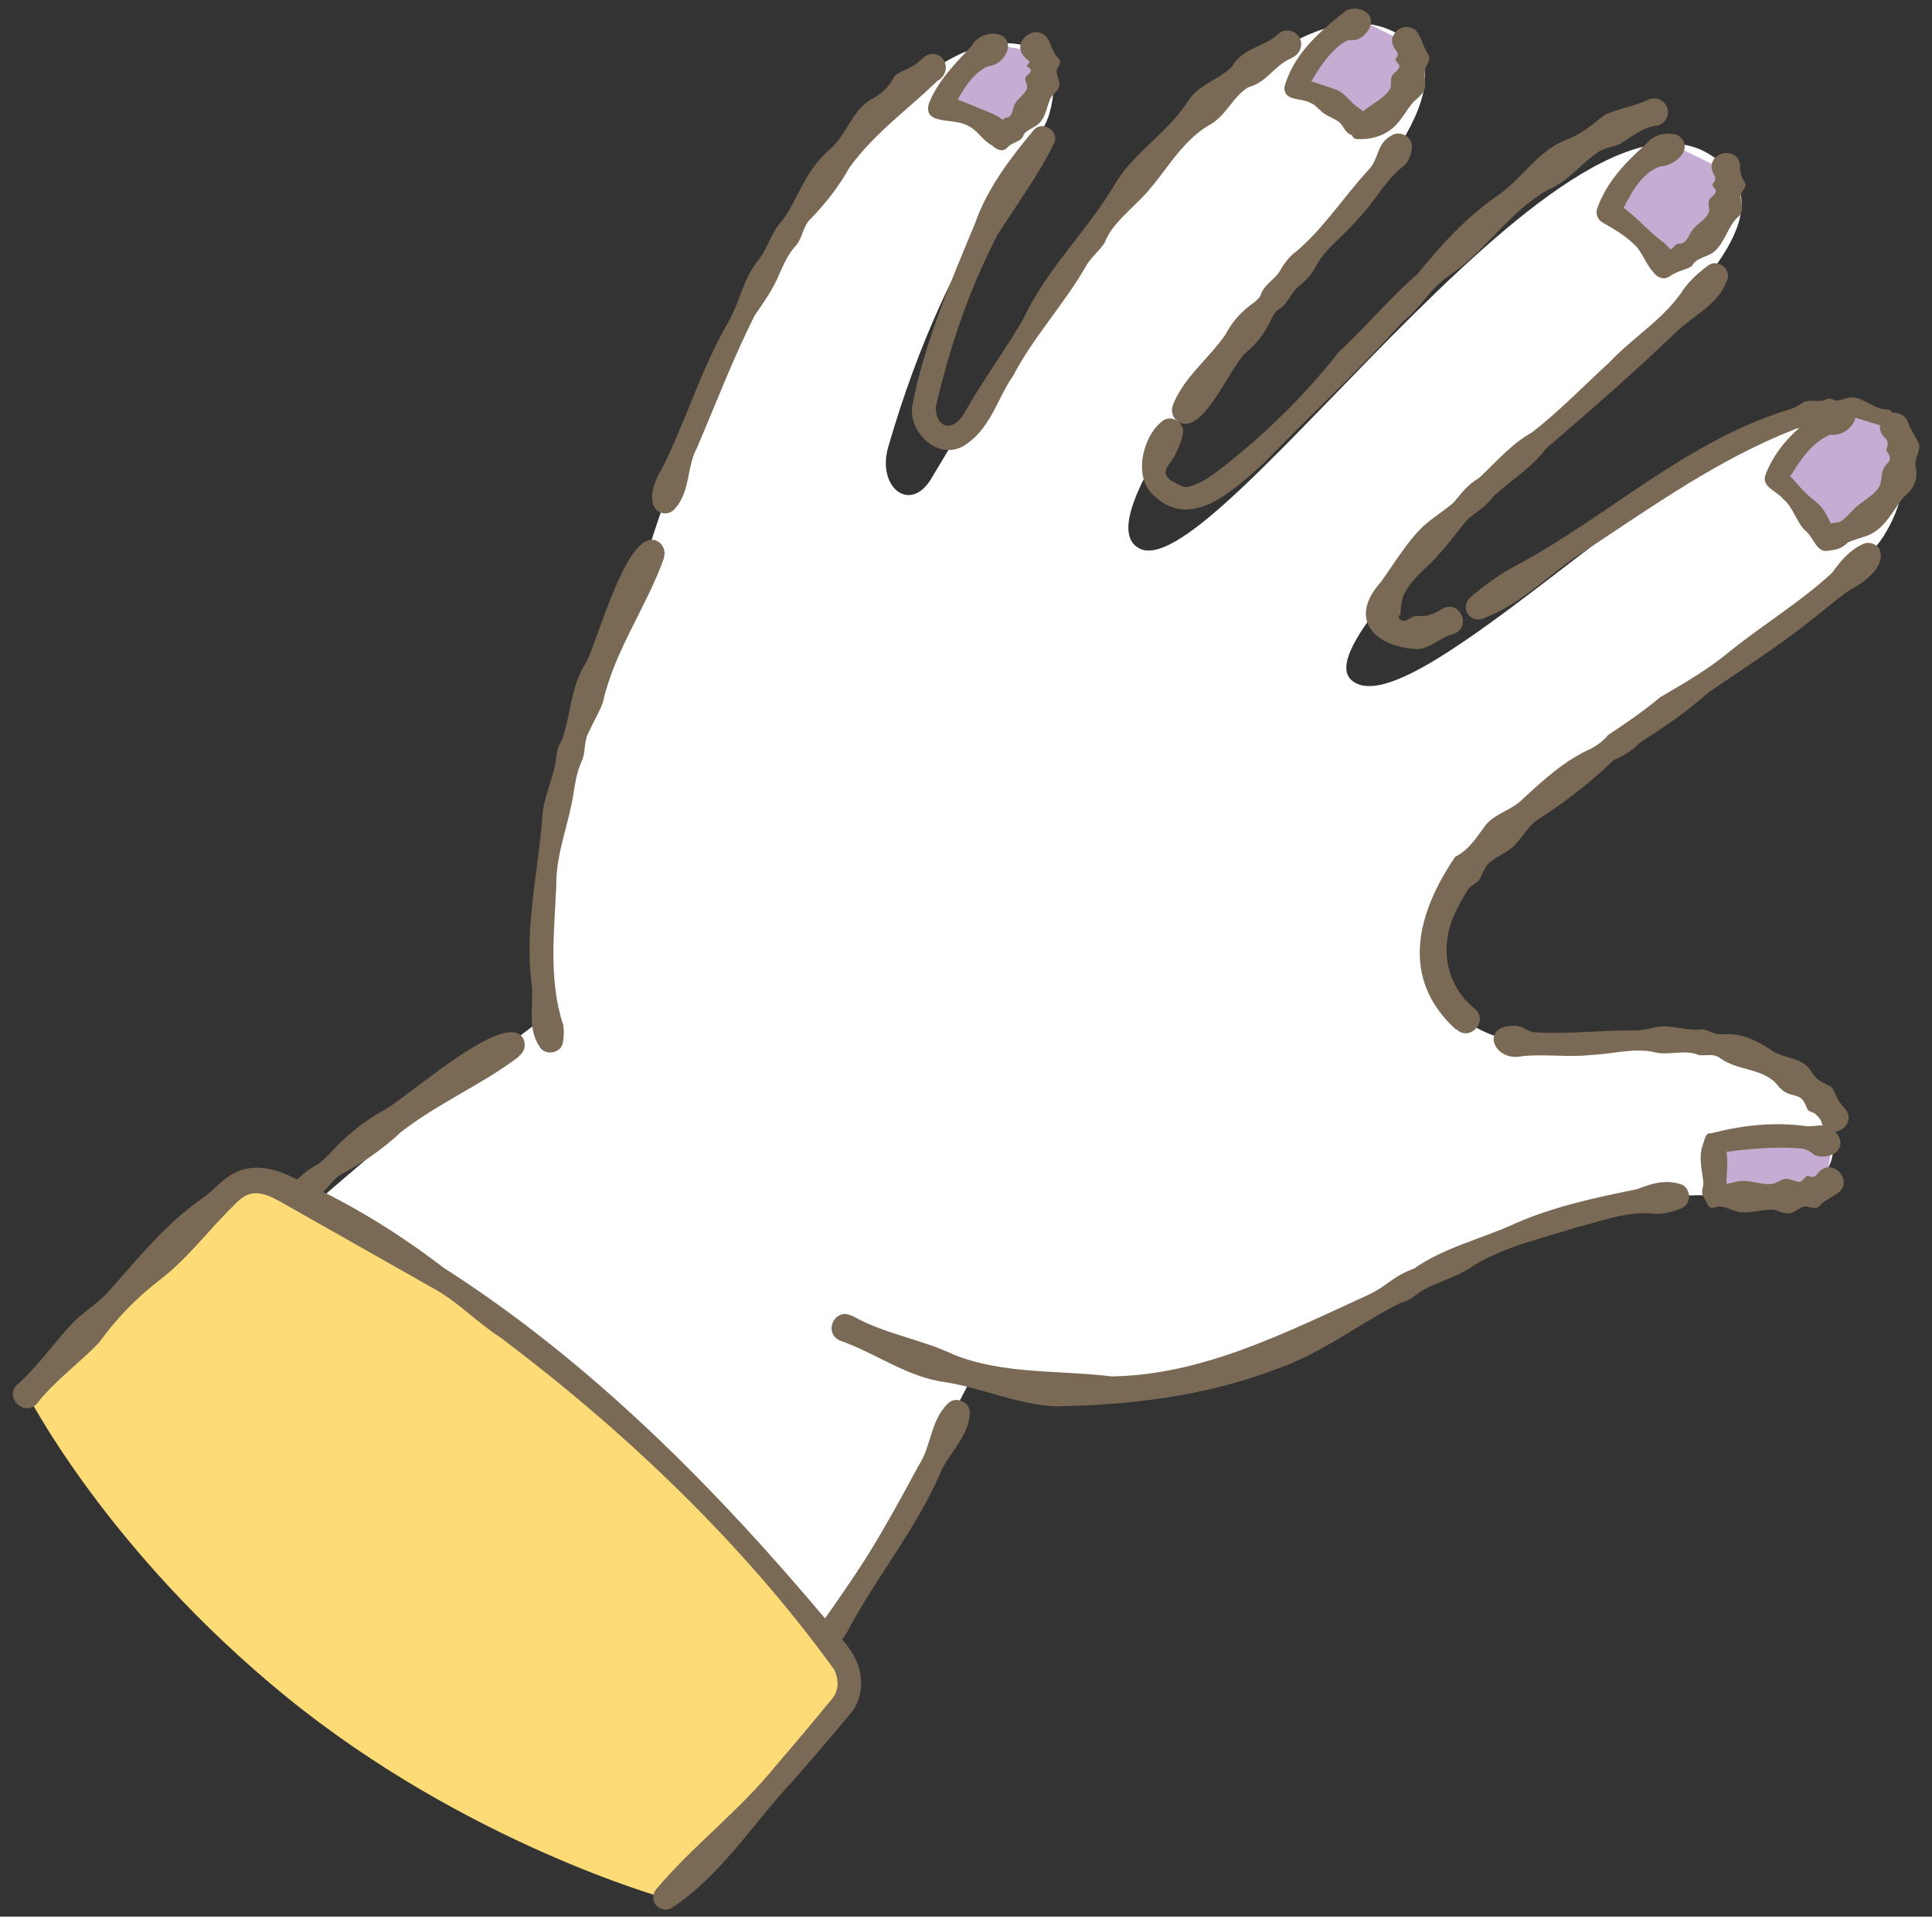 <svg width="122" height="121" viewBox="0 0 122 121" fill="none" xmlns="http://www.w3.org/2000/svg">
<rect x="0" y="0" width="122" height="121" fill="#333333" stroke="none"/>
<g clip-path="url(#clip0_2060_101637)">
<path d="M112.869 26.586C104.255 29.611 88.701 46.079 85.315 42.912C82.663 40.427 98.435 27.127 102.221 23.341C106.006 19.556 112.058 14.264 109.264 10.903C100.676 0.551 76.985 37.157 71.963 34.633C68.551 32.92 78.298 21.127 82.985 15.77C84.929 13.543 93.092 5.521 88.701 2.418C79.959 -3.762 63.568 22.131 58.83 30.178C57.491 32.47 55.354 30.77 56.088 28.221C60.04 14.573 65.551 9.719 66.259 7.195C67.688 2.135 63.13 2.096 60.285 3.577C47.912 10.041 40.508 36.152 40.508 36.152C33.581 49.234 33.542 58.878 34.469 64.221L34.431 64.195C34.431 64.195 16.675 77.264 5.809 89.83C5.809 89.83 21.015 109.388 40.379 116.856C40.379 116.856 53.126 103.324 61.482 86.727C69.89 88.414 77.525 88.195 87.736 81.783C95.461 76.929 103.598 75.152 108.658 75.5C119.77 76.272 115.766 68.74 110.525 66.59C104.332 64.041 97.148 67.736 92.641 64.504C88.534 61.556 89.899 58.891 91.92 55.736C95.68 49.891 115.959 38.702 118.985 33.783C122.01 28.865 119.088 24.371 112.843 26.573L112.869 26.586Z" fill="white"/>
<path d="M41.94 35.199C40.819 38.353 38.798 41.07 38.064 44.366C37.832 44.984 37.472 45.563 37.201 46.181C36.841 46.774 37.008 47.508 36.712 48.113C36.429 48.718 36.326 49.387 36.223 50.044C35.927 52.014 35.103 53.868 35.128 55.902C35 58.851 34.626 61.877 35.566 64.709C35.618 65.044 35.618 65.404 35.553 65.778C35.463 66.512 34.407 66.692 34.06 66.061C33.223 64.799 33.776 63.293 33.545 61.928C33.146 58.465 33.97 55.104 34.24 51.692C34.279 50.301 35.013 49.066 35.141 47.701C35.18 47.353 35.27 47.031 35.476 46.735C36.056 45.138 36.03 43.323 36.995 41.855C37.742 40.529 39.686 32.945 41.605 34.22C41.927 34.452 42.043 34.864 41.914 35.224L41.94 35.199Z" fill="#7A6A55"/>
<path d="M59.229 5.071C57.375 6.886 55.199 8.406 53.629 10.595C52.972 11.779 52.161 12.809 51.208 13.8C50.68 14.264 50.693 15.062 50.217 15.552C49.753 16.054 49.495 16.685 49.212 17.303C48.826 18.243 48.234 19.079 47.654 19.916C46.289 22.633 45.208 25.479 44.011 28.273C43.354 29.483 43.599 31.002 42.646 32.084C42.375 32.444 41.86 32.522 41.5 32.238C40.817 31.607 41.358 30.256 41.796 29.599C43.328 26.547 44.294 23.212 46.045 20.238C46.714 19.041 46.946 17.612 47.809 16.517C48.491 15.719 48.697 14.625 49.431 13.878C50.513 12.346 50.719 10.994 52.277 9.539C53.41 8.65 53.731 7.067 54.955 6.307C55.637 5.959 56.126 5.509 56.474 4.826C56.938 4.376 57.556 4.414 58.277 3.655C59.307 2.805 60.362 4.311 59.255 5.084L59.229 5.071Z" fill="#7A6A55"/>
<path d="M81.556 3.667C80.41 4.17 80.063 5.161 78.827 5.509C77.874 6.075 77.436 7.273 76.458 7.839C74.436 8.972 73.496 11.174 71.874 12.719C71.088 13.517 70.174 14.251 69.749 15.333C69.44 15.809 68.99 16.17 68.668 16.646C67.277 19.118 65.307 21.191 63.981 23.715C62.913 25.26 62.552 27.127 60.801 28.182C59.153 29.045 57.415 27.294 57.595 25.672C58.367 21.654 60.003 17.882 61.574 14.097C62.32 11.934 63.814 9.964 65.243 8.251C65.784 7.543 66.943 8.264 66.556 9.062C65.655 10.929 64.097 13.079 63.003 14.805C61.226 18.191 59.951 21.964 59.089 25.698C59.089 27.011 60.209 27.423 60.994 25.904C62.127 23.921 63.492 22.079 64.638 20.097C66.119 16.942 68.694 14.534 70.445 11.56C71.668 9.552 73.767 8.367 75.041 6.358C75.685 5.328 76.986 5.032 77.809 4.195C78.415 3.049 79.831 2.972 80.694 2.161C81.054 1.826 81.608 1.852 81.93 2.2C82.38 2.676 82.149 3.423 81.556 3.655V3.667Z" fill="#7A6A55"/>
<path d="M74.064 25.568C74.772 23.792 76.33 22.646 77.373 21.139C77.811 20.289 78.429 19.62 79.214 19.079C79.382 18.925 79.575 18.783 79.639 18.538C79.871 17.907 80.605 17.611 80.927 16.916C81.184 16.53 81.454 16.156 81.841 15.886C83.579 14.418 84.828 12.461 86.36 10.787C87.133 10.015 86.875 9.113 87.841 8.573C88.42 8.161 89.27 8.689 89.154 9.384C89.09 9.899 88.884 10.35 88.459 10.62C87.377 11.534 86.746 12.835 85.742 13.826C84.867 14.907 83.669 15.654 83.038 16.916C82.819 17.328 82.497 17.65 82.163 17.959C81.519 18.384 81.377 19.143 80.798 19.491C80.579 19.607 80.476 19.813 80.347 20.006C79.974 20.869 79.459 21.603 78.738 22.208C77.656 23.083 75.815 27.963 74.231 26.483C73.999 26.225 73.948 25.864 74.077 25.568H74.064Z" fill="#7A6A55"/>
<path d="M104.603 7.929C103.689 8.058 103.006 8.663 102.272 9.101C101.873 9.281 101.384 9.32 100.998 9.552C99.852 10.286 99.053 11.457 97.74 11.985C95.32 13.35 93.839 15.835 91.521 17.393C90.324 18.178 89.693 19.466 88.573 20.316C85.766 23.445 82.701 26.238 79.766 29.277C77.95 30.861 75.298 33.539 72.903 31.324C71.487 30.153 72.182 27.526 73.367 26.612C73.92 26.11 74.847 26.663 74.693 27.384C74.616 27.861 74.41 28.286 74.229 28.672C73.985 29.213 73.238 29.741 73.817 30.23C73.946 30.384 74.616 30.681 74.744 30.732C75.131 30.835 76.019 30.384 76.689 29.895C79.586 27.706 82.277 25.105 84.53 22.234C86.474 20.419 87.787 18.771 89.487 17.329C90.968 15.5 92.538 13.762 94.483 12.41C96.066 11.367 97.058 9.539 98.886 8.831C99.839 8.496 100.547 7.865 101.32 7.26C102.195 6.848 103.199 6.719 104.114 6.281C104.551 6.088 105.066 6.294 105.259 6.745C105.478 7.247 105.156 7.839 104.616 7.942L104.603 7.929Z" fill="#7A6A55"/>
<path d="M91.792 40.027C90.994 40.207 90.286 40.967 89.501 40.98C86.797 40.851 85.084 39.1 87.196 36.744C87.994 35.65 88.998 33.963 90.016 33.1C90.582 32.611 91.239 32.212 91.792 31.722C92.346 31.079 92.616 30.654 93.389 30.177C94.483 29.173 95.423 28.027 96.749 27.293C98.475 25.954 100.033 24.332 101.616 22.89C103.149 21.255 105.106 20.134 106.316 18.255C106.754 17.662 107.269 17.199 107.848 16.774C108.466 16.285 109.38 17.019 109.046 17.727C108.479 19.272 106.934 19.89 105.852 20.959C103.161 23.534 100.419 25.916 97.625 28.323C96.724 29.521 95.462 30.293 94.367 31.272C93.827 31.98 93.376 32.225 92.732 32.727C91.792 33.821 90.981 35.032 89.887 35.971C89.385 36.474 88.895 36.989 88.625 37.594C88.38 38.225 88.496 38.894 88.367 38.855C88.277 38.855 88.316 39.1 88.483 39.164C88.651 39.28 88.934 39.113 89.166 38.971C89.41 38.817 89.758 38.933 90.093 38.868C90.415 38.778 90.737 38.662 91.02 38.469C92.14 37.761 93.016 39.577 91.779 40.027H91.792Z" fill="#7A6A55"/>
<path d="M119.065 28.594C119.039 28.465 119 28.349 118.846 28.298C118.601 28.311 118.627 28.169 118.665 27.976C118.704 27.59 118.086 27.886 118.022 27.654C117.88 26.881 117.236 27.191 116.696 27.036C116.451 26.959 116.18 26.675 115.897 26.688C115.614 27.023 115.318 26.65 115.035 26.804C114.751 26.894 114.494 27.075 114.185 27.036C113.863 26.959 113.567 26.997 113.271 27.126C108.571 28.967 104.335 31.967 100.112 34.761C97.91 36.126 96.133 38.148 93.635 39.049C93.236 39.216 92.786 39.023 92.618 38.611C92.49 38.289 92.593 37.941 92.837 37.723C93.816 36.886 94.859 36.139 96.004 35.56C101.696 32.457 106.524 27.86 112.859 25.89C113.18 25.8 113.502 25.671 113.799 25.439C114.275 25.143 114.867 25.465 115.356 25.195C115.537 25.092 115.717 25.221 115.897 25.285C116.245 25.311 116.631 25.066 117.017 25.092C117.919 25.208 118.228 25.826 119.258 25.864C119.708 26.006 119.593 26.714 120.017 26.843C120.661 26.92 120.249 27.5 120.648 27.86C121.562 29.096 119.386 30.075 119.065 28.568V28.594Z" fill="#7A6A55"/>
<path d="M91.946 65.006C88.354 61.748 89.487 57.628 91.895 54.087C92.809 53.624 93.259 52.825 93.852 52.04C94.47 51.332 95.487 51.126 96.131 50.469C97.47 49.233 98.809 47.997 100.495 47.25C100.895 47.031 101.255 46.761 101.551 46.401C102.671 45.654 103.792 44.894 104.834 44.019C106.38 43.117 107.937 42.216 109.328 41.044C111.427 39.37 113.731 37.98 115.689 36.164C116.216 35.443 116.744 34.774 117.581 34.375C117.993 34.156 118.508 34.31 118.714 34.722C119.062 35.907 117.556 36.86 116.693 37.323C115.946 37.864 115.264 38.456 114.543 39.01C112.431 40.722 110.152 42.164 107.912 43.697C106.56 44.894 105.092 45.911 103.56 46.877C103.083 47.379 102.517 47.727 101.886 47.997C100.418 49.401 98.86 50.624 97.148 51.718C96.388 52.194 96.028 53.134 95.32 53.637C94.972 53.894 94.547 54.074 94.199 54.345C93.813 54.577 93.671 55.04 93.491 55.413C93.311 55.8 92.796 55.89 92.629 56.276C92.41 56.637 92.191 56.997 92.023 57.358C90.865 59.521 91.161 62.083 93.144 63.705C94.019 64.465 92.809 65.791 91.972 64.98L91.946 65.006Z" fill="#7A6A55"/>
<path d="M115.034 70.851C114.957 70.658 114.828 70.504 114.674 70.362C114.545 70.207 114.223 70.207 114.133 70.027C113.927 69.538 113.863 69.28 113.257 69.139C112.794 69.049 112.459 68.817 112.189 68.43C111.249 67.413 109.704 67.606 108.609 66.795C108.21 66.499 107.734 66.654 107.296 66.615C106.433 66.242 105.519 66.615 104.618 66.461C103.24 66.1 101.863 66.551 100.459 66.602C99.017 66.77 97.562 66.525 96.107 66.68C94.266 67.079 93.403 64.658 95.721 64.761C96.159 64.761 96.532 65.186 96.97 65.173C99.03 65.302 101.103 65.031 103.176 65.057C103.652 65.07 104.116 64.954 104.592 64.838C105.571 64.671 106.524 65.121 107.502 64.98C108.082 65.083 108.172 65.34 108.944 65.302C109.987 65.212 110.953 65.714 111.751 66.229C112.536 66.873 113.811 66.68 114.378 67.645C114.738 68.263 115.06 68.289 115.614 68.598C115.91 68.855 115.897 69.383 116.476 69.95C117.403 70.993 115.601 72.164 115.021 70.89L115.034 70.851Z" fill="#7A6A55"/>
<path d="M53.822 83.07C55.818 84.216 58.123 84.525 60.183 85.503C63.363 86.791 66.853 86.482 70.174 86.894C75.878 86.829 81.144 84.151 86.243 81.821C87.659 81.19 87.827 80.623 89.282 80.095C91.226 78.731 93.582 78.216 95.719 77.224C98.166 76.155 100.78 75.602 103.38 75.074C104.23 74.739 105.106 74.456 106.046 74.739C106.78 74.894 106.883 75.988 106.187 76.271C105.634 76.516 105.08 76.645 104.501 76.632C102.788 76.413 101.127 77.108 99.479 77.507C97.316 78.203 95.024 78.692 93.067 79.889C92.127 80.572 90.994 80.855 89.977 81.383C89.475 81.653 89.076 82.117 88.483 82.233C85.87 83.533 83.526 85.4 80.707 86.391C76.252 88.117 71.462 88.709 66.647 88.786C64.213 88.67 61.998 87.615 59.655 87.254C57.273 86.932 55.303 85.426 53.063 84.64C51.943 84.177 52.702 82.49 53.81 83.082L53.822 83.07Z" fill="#7A6A55"/>
<path d="M65.627 3.332C66.477 4.568 65.382 7.452 63.206 8.649C62.769 8.173 62.279 7.825 61.79 7.568C60.528 6.886 59.344 6.808 59.344 6.808C59.344 6.808 60.683 3.692 63.129 2.855" fill="#C6ABD2"/>
<path d="M66.349 2.843C66.414 3.049 66.542 3.23 66.62 3.41C66.697 3.59 66.98 3.732 66.929 3.938C66.929 4.144 66.71 4.324 66.723 4.491C66.71 4.813 66.993 5.187 66.864 5.521C66.748 5.818 66.362 6.011 66.285 6.333C66.105 6.757 66.04 7.247 65.757 7.62C65.512 8.019 64.946 8.109 64.65 8.47C64.534 8.998 63.89 8.946 63.594 9.333C63.298 9.642 62.899 9.423 62.641 9.178C62.062 8.882 61.753 8.251 61.173 7.968C60.298 7.388 58.238 7.968 58.663 6.513C59.268 5.019 60.349 4.002 61.405 2.843C61.817 1.981 63.671 1.736 63.658 2.998C63.555 3.59 63.014 4.144 62.396 4.182C61.238 4.684 60.62 6.062 60.027 7.092L59.383 6.049C60.246 6.139 60.941 6.461 61.701 6.783C62.448 7.105 63.336 7.311 63.774 8.096L62.821 7.942C63.362 7.839 63.182 7.427 63.684 7.401C64.006 7.221 63.941 6.693 64.147 6.461C64.263 6.281 64.444 6.127 64.611 5.959C64.753 5.779 64.92 5.599 64.83 5.328C64.727 5.058 64.675 4.865 64.92 4.71C65.19 4.478 65.139 4.363 64.856 4.195C64.753 4.105 65.165 3.976 64.907 3.796C63.426 2.676 65.796 1.041 66.336 2.818L66.349 2.843Z" fill="#7A6A55"/>
<path d="M88.937 2.765C89.812 4.259 88.628 7.053 85.95 8.134C84.391 5.997 81.816 5.52 81.816 5.52C81.816 5.52 83.207 1.967 86.091 1.336" fill="#C6ABD2"/>
<path d="M89.682 2.328C89.836 2.727 89.952 3.075 90.197 3.448C90.428 3.86 89.913 4.221 89.965 4.555C89.939 4.903 90.068 5.315 89.939 5.65C89.823 5.997 89.476 6.216 89.244 6.448C88.806 6.95 88.523 7.555 88.021 8.019C87.39 8.598 86.527 8.83 85.69 8.778C85.536 8.778 85.42 8.675 85.381 8.534C84.943 8.405 84.879 8.019 84.609 7.748C84.338 7.504 83.952 7.401 83.656 7.195C83.347 7.015 83.115 6.628 82.754 6.5C82.175 6.152 81.068 6.422 81.106 5.508C81.673 3.409 83.36 1.967 84.982 0.68C85.639 0.332 86.759 0.68 86.553 1.568C86.45 1.967 86.076 2.354 85.729 2.482C85.561 2.572 85.278 2.482 85.059 2.572C84.647 2.753 84.325 3.087 84.004 3.422C83.398 4.105 82.87 4.98 82.445 5.766L81.918 4.826C82.845 5.173 83.656 5.379 84.531 5.727C84.943 5.959 85.227 6.358 85.574 6.654C85.948 6.937 86.411 7.182 86.476 7.71L85.664 7.478C86.282 6.603 87.338 6.422 87.815 5.534C87.866 5.289 87.789 4.993 87.892 4.813C87.969 4.62 88.265 4.491 88.343 4.272C88.471 4.053 88.008 3.847 88.149 3.68C88.355 3.474 88.252 3.293 88.149 3.178C87.248 2.083 89.128 0.989 89.643 2.302L89.682 2.328Z" fill="#7A6A55"/>
<path d="M109.046 10.813C109.612 12.706 108.196 15.667 105.067 16.697C103.625 14.482 101.539 13.401 101.539 13.401C101.539 13.401 102.917 9.719 105.827 9.242" fill="#C6ABD2"/>
<path d="M109.869 10.569C109.869 10.788 109.946 10.981 109.998 11.187C110.062 11.38 110.307 11.586 110.191 11.805C110.114 12.011 109.908 12.191 109.92 12.384C109.92 12.758 110.126 13.234 109.882 13.582C109.096 14.2 108.981 15.268 108.234 15.899C107.77 16.26 107.126 16.247 106.83 16.8C106.457 17.058 106.032 17.032 105.35 17.496C104.976 17.689 104.603 17.47 104.384 17.161C103.869 16.607 103.689 15.796 103.071 15.32C102.543 14.818 101.822 14.406 101.217 14.058C100.882 13.878 100.727 13.479 100.869 13.131C101.487 11.431 102.659 10.247 103.972 9.062C104.371 8.547 105.079 8.354 105.723 8.47C106.161 8.547 106.457 8.972 106.367 9.423C106.212 10.015 105.414 10.504 104.835 10.504C103.534 10.955 102.839 12.5 102.259 13.659L101.912 12.732C103.109 13.389 103.869 14.418 104.938 15.23C105.298 15.487 105.581 15.848 105.787 16.234L104.822 15.899C105.092 15.835 105.414 15.848 105.633 15.642C105.749 15.539 105.826 15.41 105.981 15.384C106.508 15.448 106.624 14.831 106.882 14.509C107.191 14.071 107.835 13.839 107.938 13.26C107.912 12.938 107.796 12.655 108.066 12.461C108.156 12.358 108.311 12.255 108.337 12.127C108.401 11.998 108.234 11.856 108.156 11.74C108.053 11.624 108.272 11.509 108.298 11.38C108.337 11.238 108.298 11.122 108.221 11.019C107.5 9.655 109.817 9.011 109.895 10.556L109.869 10.569Z" fill="#7A6A55"/>
<path d="M119.774 27.177C120.997 28.993 119.529 32.714 115.344 34.014C113.748 31.401 112.164 30.177 112.164 30.177C112.164 30.177 113.632 26.753 116.683 26.225" fill="#C6ABD2"/>
<path d="M120.493 26.689C120.687 27.204 121.021 27.629 121.202 28.118C121.214 28.646 120.841 28.968 120.983 29.586C121.15 30.371 120.725 30.976 120.159 31.44C119.502 32.29 119 33.397 117.931 33.809C117.519 33.964 117.094 34.066 116.708 34.234C116.257 34.659 116.013 34.697 115.395 34.775C114.699 34.891 114.493 33.848 113.965 33.474C113.412 32.895 113.232 32.019 112.601 31.504C112.189 30.989 111.223 30.745 111.481 29.985C112.124 28.298 113.373 27.075 114.841 26.084C115.24 25.569 115.884 25.311 116.541 25.479C117.944 26.045 116.721 27.629 115.575 27.436C114.3 27.976 113.489 29.341 112.807 30.474L112.588 29.625C113.309 30.242 113.734 30.951 114.468 31.517C114.828 31.788 115.137 32.109 115.33 32.496C115.549 32.882 115.704 33.294 115.974 33.629L115.111 33.307C115.433 33.036 115.742 33.024 116.116 32.972C116.45 32.831 116.682 32.522 116.927 32.29C117.378 31.762 118.008 31.491 118.472 30.989C119.013 30.487 118.588 29.74 119.219 29.225C119.515 28.878 119.219 28.659 119.103 28.388C119.244 28.118 119.244 27.822 119.038 27.654C118.652 27.333 118.601 26.766 118.923 26.38C119.347 25.826 120.287 26.019 120.481 26.676L120.493 26.689Z" fill="#7A6A55"/>
<path d="M115.278 74.792C114.055 75.886 109.639 75.513 108.312 75.423L108.184 72.152C108.184 72.152 113.115 71.032 115.69 72.255" fill="#C6ABD2"/>
<path d="M115.856 75.448C115.444 75.706 115.11 75.873 114.826 76.195C114.517 76.414 114.093 76.027 113.771 76.233C113.462 76.375 113.166 76.632 112.844 76.607C112.522 76.607 112.2 76.362 111.891 76.375C111.273 76.349 110.668 76.581 110.05 76.529C109.432 76.555 108.865 75.989 108.26 76.233C108.105 76.298 107.938 76.233 107.861 76.092L107.539 75.487C107.397 75.216 107.565 74.946 107.565 74.663C107.475 73.838 107.23 73.04 107.552 72.203C107.642 71.959 107.693 71.482 108.054 71.547C109.998 71.044 111.968 70.826 113.964 71.083C114.324 71.135 114.685 71.057 115.045 71.044C115.831 71.07 116.693 72.126 115.908 72.77C115.535 73.04 114.955 73.092 114.569 72.912C114.35 72.718 114.093 72.551 113.784 72.512C111.994 72.345 110.127 72.564 108.337 72.808L108.839 72.152C109.213 72.963 109.032 73.774 109.02 74.598C109.045 74.869 109.226 75.139 109.11 75.409L108.376 74.65C108.955 74.972 109.56 74.495 110.14 74.56C110.719 74.56 111.286 74.804 111.852 74.753C112.135 74.74 112.406 74.482 112.676 74.431C112.934 74.354 113.23 74.56 113.513 74.598C113.809 74.727 113.964 74.212 114.183 74.225C114.479 74.379 114.659 74.263 114.723 74.16C115.625 72.834 117.299 74.675 115.869 75.448H115.856Z" fill="#7A6A55"/>
<path d="M39.801 116.123C42.157 113.483 45.092 111.346 47.101 108.372C47.552 107.831 48.144 107.38 48.646 106.865C49.225 106.415 49.367 105.616 49.908 105.127C50.436 104.625 50.822 104.02 51.182 103.402C54.092 99.603 55.74 96.745 58.007 92.522C58.818 91.311 58.74 89.715 59.822 88.646C60.311 88.067 61.341 88.517 61.238 89.277C61.122 90.835 59.796 91.826 59.294 93.191C57.801 96.539 55.496 99.385 53.745 102.565C53.114 103.904 51.891 104.818 51.208 106.105C50.873 106.762 50.14 107.11 49.805 107.779C49.11 109.08 48.208 110.226 47.114 111.217C45.916 112.234 41.178 119.11 39.736 117.178C39.517 116.844 39.569 116.406 39.813 116.123H39.801Z" fill="#7A6A55"/>
<path d="M32.784 66.692C30.453 68.469 27.66 69.641 25.303 71.482C24.209 72.512 22.999 73.349 21.672 74.07C20.977 74.392 20.668 75.19 19.999 75.551C18.711 76.323 17.9 77.649 16.651 78.499C14.269 80.237 12.479 82.787 10.471 84.924L9.054 86.649C7.947 87.679 7.793 89.392 6.454 90.267C6.08 90.564 5.526 90.512 5.256 90.1C4.831 89.224 5.81 88.066 6.415 87.486C7.368 86.624 8.488 84.975 9.312 83.971C10.754 82.207 12.376 80.611 14.011 79.027C15.145 78.023 15.943 76.658 17.218 75.808C18.196 75.203 18.84 74.186 19.844 73.632C20.205 73.465 20.449 73.181 20.733 72.924C21.762 71.778 22.921 70.812 24.273 70.066C25.677 69.345 32.153 63.461 33.08 65.649C33.222 66.036 33.08 66.46 32.758 66.679L32.784 66.692Z" fill="#7A6A55"/>
<path d="M41.977 119.83C45.53 116.753 50.629 110.74 53.14 107.715C53.989 106.685 53.719 105.32 52.869 104.277C48.839 99.346 43.174 93.114 37.509 88.388C29.565 81.757 22.329 77.302 17.912 75.011C16.831 74.444 15.62 74.29 14.706 75.088C9.917 79.311 1.715 88.015 1.715 88.015C1.715 88.015 6.736 97.891 18.08 107.122C29.423 116.354 41.977 119.83 41.977 119.83Z" fill="#FDDC78"/>
<path d="M1.085 87.422C2.475 86.186 3.493 84.628 4.78 83.328C5.463 82.71 6.248 82.195 6.866 81.525C8.707 79.452 10.432 77.289 12.737 75.68C13.639 75.062 14.076 74.289 15.235 73.864C16.471 73.491 17.643 73.916 18.506 74.341C21.892 75.847 25.072 77.778 28.008 80.032C37.342 86.006 45.222 93.976 52.33 102.448C52.844 103.156 53.694 103.942 54.055 104.817C54.557 105.847 54.493 107.289 53.694 108.19C52.523 109.607 51.325 110.997 50.115 112.388C47.578 115.066 45.596 118.336 42.467 120.422C42.106 120.667 41.63 120.564 41.385 120.216C41.179 119.907 41.218 119.521 41.45 119.251C43.767 116.508 46.729 114.293 49.02 111.435C50.218 110.057 51.39 108.654 52.548 107.238C52.96 106.748 52.986 106.105 52.69 105.422C46.909 97.439 39.505 90.384 31.613 84.448C30.081 83.469 28.832 82.092 27.197 81.242L17.72 75.873C16.561 75.229 15.776 75.036 14.887 75.976C13.239 77.56 11.9 79.427 10.072 80.817C8.604 81.95 7.342 83.251 6.261 84.757C4.999 86.07 3.48 87.152 2.347 88.594C1.587 89.495 0.222 88.246 1.085 87.409V87.422Z" fill="#7A6A55"/>
</g>
<defs>
<clipPath id="clip0_2060_101637">
<rect width="120.399" height="120" fill="white" transform="translate(0.801 0.551)"/>
</clipPath>
</defs>
</svg>
